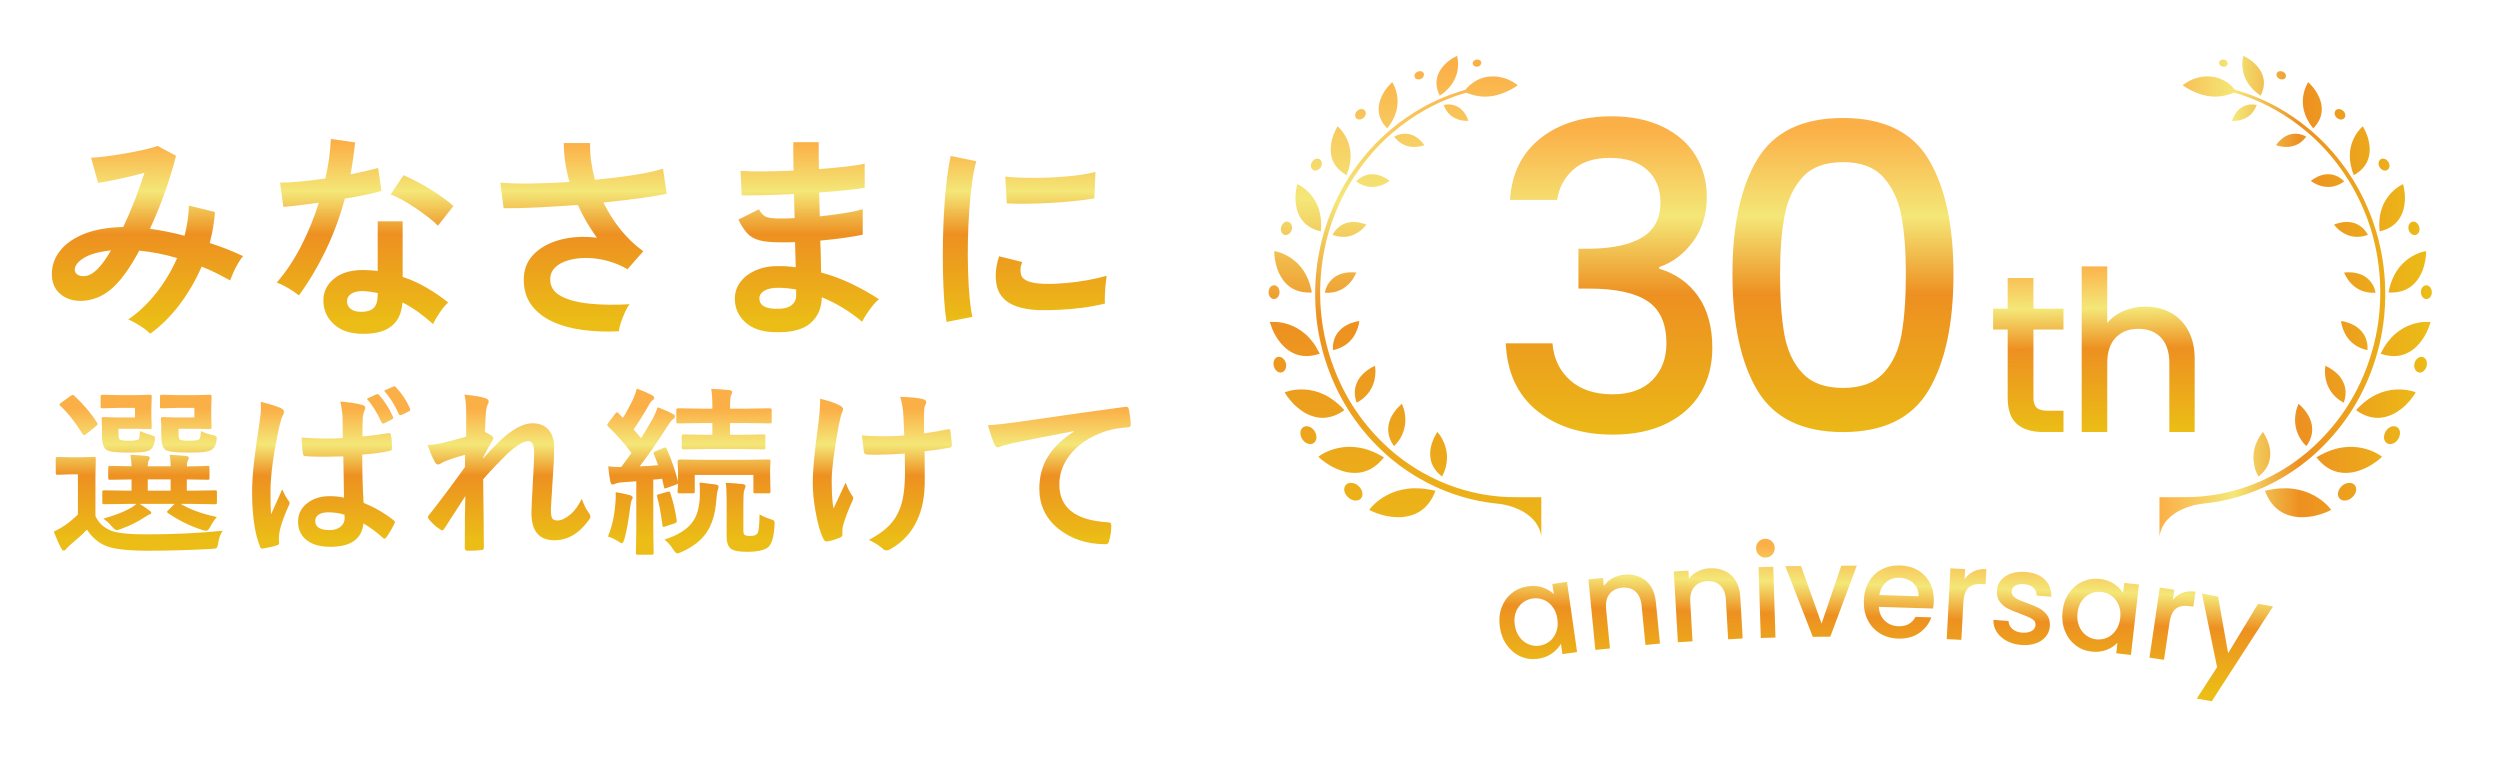 <?xml version="1.0" encoding="utf-8"?>
<!-- Generator: Adobe Illustrator 26.2.1, SVG Export Plug-In . SVG Version: 6.00 Build 0)  -->
<svg version="1.1" id="レイヤー_1" xmlns="http://www.w3.org/2000/svg" xmlns:xlink="http://www.w3.org/1999/xlink" x="0px"
	 y="0px" width="350px" height="106px" viewBox="0 0 350 106" style="enable-background:new 0 0 350 106;" xml:space="preserve">
<style type="text/css">
	.st0{fill:url(#SVGID_1_);}
	.st1{fill:url(#SVGID_00000023262676988533944630000017472426955518703804_);}
	.st2{fill:url(#SVGID_00000068671799875806959390000006612528759977879977_);}
	.st3{fill:url(#SVGID_00000119828045070796316230000016312641291413675453_);}
	.st4{fill:url(#SVGID_00000029755046658121153210000004260989921259791263_);}
	.st5{fill:url(#SVGID_00000123413730541250686210000004962444450093424296_);}
	.st6{fill:url(#SVGID_00000031892523002384095860000000711202472369670286_);}
</style>
<g>
	
		<linearGradient id="SVGID_1_" gradientUnits="userSpaceOnUse" x1="197.806" y1="98.108" x2="196.214" y2="27.889" gradientTransform="matrix(1 0 0 -1 0 107)">
		<stop  offset="0" style="stop-color:#FBAF47"/>
		<stop  offset="0.274" style="stop-color:#F4E778"/>
		<stop  offset="0.514" style="stop-color:#ED9021"/>
		<stop  offset="1" style="stop-color:#EBBD16"/>
	</linearGradient>
	<path class="st0" d="M192.309,70.673c0.409-0.401,1.024-0.903,1.813-1.322c0.801-0.437,1.768-0.782,2.903-0.923
		c0.285-0.04,0.578-0.062,0.883-0.07c0.301-0.002,0.615,0.005,0.945,0.019c0.33,0.02,0.668,0.059,1.015,0.122
		c0.353,0.052,0.722,0.117,1.1,0.214c-0.526,1.406-1.309,2.353-2.271,2.939c-0.484,0.298-0.991,0.482-1.524,0.603
		c-0.526,0.121-1.078,0.177-1.597,0.153c-0.521-0.017-1.035-0.077-1.501-0.175c-0.461-0.102-0.881-0.231-1.237-0.353
		c-0.36-0.121-0.64-0.254-0.837-0.346c-0.197-0.096-0.306-0.155-0.306-0.155S191.899,71.078,192.309,70.673z M187.337,62.728
		c-0.836,0.175-1.531,0.469-2.011,0.731c-0.482,0.26-0.751,0.484-0.751,0.484s0.082,0.082,0.235,0.22
		c0.152,0.136,0.374,0.328,0.666,0.531c0.288,0.204,0.637,0.43,1.025,0.645c0.393,0.216,0.847,0.405,1.313,0.56
		c0.468,0.16,0.975,0.263,1.49,0.295c0.516,0.033,1.032,0.002,1.549-0.13c1.043-0.27,2.026-0.91,2.904-2.042
		c-1.289-0.759-2.436-1.186-3.519-1.359C189.166,62.484,188.188,62.541,187.337,62.728z M181.243,56.698
		c0.306,0.292,0.663,0.585,1.05,0.846c0.38,0.268,0.811,0.495,1.276,0.658c0.458,0.167,0.943,0.275,1.444,0.295
		c1.021,0.033,2.097-0.284,3.206-1.078c-0.967-1.044-1.907-1.737-2.847-2.184c-0.937-0.444-1.839-0.651-2.668-0.699
		c-0.819-0.053-1.522,0.035-2.034,0.15c-0.509,0.113-0.813,0.247-0.813,0.247s0.201,0.391,0.626,0.91
		C180.69,56.103,180.947,56.4,181.243,56.698z M181.564,49.642c0.922,0.3,1.988,0.298,3.209-0.13
		c-0.312-0.604-0.614-1.133-0.959-1.584c-0.352-0.45-0.688-0.835-1.062-1.16c-0.751-0.647-1.518-1.067-2.255-1.323
		c-0.733-0.258-1.413-0.355-1.908-0.379c-0.498-0.025-0.808,0.021-0.808,0.021s0.104,0.402,0.344,0.981
		c0.225,0.58,0.644,1.325,1.205,2.002C179.902,48.748,180.663,49.342,181.564,49.642z M178.462,36.128
		c0.042,0.293,0.106,0.632,0.201,0.996c0.092,0.362,0.215,0.745,0.401,1.122c0.36,0.758,0.872,1.487,1.641,1.991
		c0.759,0.508,1.728,0.783,2.951,0.709c-0.445-2.514-1.645-3.946-2.872-4.79c-0.6-0.417-1.192-0.674-1.639-0.819
		c-0.444-0.147-0.742-0.183-0.742-0.183s-0.003,0.096,0.003,0.268C178.412,35.592,178.415,35.833,178.462,36.128z M181.768,29.912
		c0.165,0.38,0.379,0.743,0.656,1.07c0.553,0.655,1.357,1.154,2.491,1.408c0.247-2.404-0.466-4.011-1.366-5.092
		c-0.451-0.535-0.923-0.918-1.289-1.164c-0.366-0.247-0.628-0.355-0.628-0.355s-0.029,0.086-0.068,0.241
		c-0.038,0.157-0.081,0.384-0.121,0.66c-0.037,0.274-0.07,0.599-0.08,0.949c-0.009,0.351,0.024,0.737,0.084,1.124
		C181.515,29.142,181.606,29.532,181.768,29.912z M188.514,24.515c0.226-0.523,0.368-1.024,0.453-1.495
		c0.098-0.461,0.132-0.902,0.119-1.317c-0.024-0.833-0.204-1.541-0.474-2.144c-0.264-0.599-0.599-1.071-0.87-1.39
		c-0.268-0.318-0.473-0.484-0.473-0.484s-0.049,0.068-0.122,0.203c-0.072,0.133-0.171,0.325-0.278,0.563
		c-0.105,0.238-0.218,0.52-0.32,0.831c-0.092,0.32-0.165,0.672-0.211,1.038c-0.1,0.725-0.029,1.532,0.299,2.267
		C186.963,23.321,187.557,23.989,188.514,24.515z M194.209,17.98c1.34-1.665,1.569-3.202,1.413-4.43
		c-0.079-0.608-0.254-1.122-0.416-1.481c-0.155-0.358-0.297-0.563-0.297-0.563s-0.243,0.213-0.558,0.582
		c-0.159,0.186-0.336,0.409-0.511,0.662c-0.167,0.262-0.328,0.558-0.464,0.874c-0.135,0.319-0.252,0.654-0.312,1.01
		c-0.06,0.36-0.073,0.731-0.024,1.107C193.136,16.492,193.491,17.251,194.209,17.98z M204.058,9.835
		c0.097-0.564,0.082-1.071,0.04-1.433c-0.043-0.363-0.113-0.585-0.113-0.585s-0.275,0.124-0.658,0.366
		c-0.192,0.121-0.409,0.269-0.632,0.447c-0.222,0.184-0.447,0.408-0.657,0.65c-0.208,0.246-0.402,0.516-0.557,0.812
		c-0.153,0.299-0.268,0.631-0.329,0.978c-0.122,0.7-0.014,1.474,0.42,2.326C203.232,12.281,203.862,10.97,204.058,9.835z
		 M201.583,60.924c-0.101-0.136-0.185-0.255-0.247-0.333c-0.062-0.077-0.099-0.117-0.099-0.117s-0.153,0.22-0.346,0.589
		c-0.193,0.371-0.423,0.891-0.563,1.51c-0.135,0.606-0.168,1.303,0.037,2.038c0.214,0.714,0.671,1.473,1.523,2.099
		c0.517-0.965,0.685-1.849,0.693-2.605c0.002-0.748-0.147-1.414-0.35-1.942c-0.103-0.258-0.214-0.499-0.324-0.712
		C201.798,61.243,201.685,61.067,201.583,60.924z M196.527,60.275c0.207-0.685,0.258-1.347,0.206-1.886
		c-0.046-0.545-0.152-1.019-0.269-1.334c-0.059-0.159-0.103-0.295-0.142-0.384c-0.036-0.09-0.062-0.136-0.062-0.136
		s-0.2,0.157-0.477,0.445c-0.276,0.287-0.628,0.701-0.921,1.232c-0.569,1.029-0.904,2.587,0.303,4.247
		C195.913,61.723,196.314,60.967,196.527,60.275z M191.763,54.758c0.382-0.581,0.595-1.173,0.689-1.69
		c0.102-0.518,0.125-0.984,0.102-1.312c-0.012-0.165-0.027-0.3-0.034-0.393c-0.011-0.096-0.022-0.146-0.022-0.146
		s-0.225,0.092-0.555,0.282c-0.326,0.192-0.759,0.482-1.165,0.889c-0.79,0.798-1.504,2.137-0.847,3.991
		C190.815,55.913,191.384,55.332,191.763,54.758z M188.718,48.022c0.491-0.427,0.848-0.921,1.07-1.373
		c0.216-0.452,0.369-0.883,0.433-1.195c0.037-0.156,0.055-0.284,0.065-0.374c0.008-0.089,0.016-0.14,0.016-0.14
		s-0.231,0.026-0.58,0.116c-0.349,0.091-0.815,0.243-1.286,0.512c-0.467,0.27-0.943,0.658-1.308,1.222
		c-0.171,0.279-0.311,0.601-0.406,0.974c-0.048,0.184-0.086,0.383-0.109,0.594c-0.012,0.207-0.014,0.427,0,0.661
		C187.542,48.829,188.217,48.45,188.718,48.022z M185.879,39.85c-0.178,0.318-0.315,0.688-0.416,1.124
		c0.891,0.068,1.607-0.102,2.179-0.366c0.569-0.268,0.987-0.632,1.328-0.994c0.336-0.361,0.536-0.727,0.696-0.999
		c0.153-0.269,0.214-0.455,0.214-0.455s-0.218-0.035-0.558-0.04c-0.343-0.006-0.808,0.018-1.309,0.148
		c-0.506,0.128-1.045,0.365-1.5,0.793C186.283,39.273,186.067,39.535,185.879,39.85z M190.089,32.55
		c0.399-0.243,0.697-0.519,0.895-0.734c0.2-0.214,0.312-0.363,0.312-0.363s-0.187-0.088-0.498-0.179
		c-0.308-0.093-0.742-0.19-1.233-0.201c-0.96-0.02-2.202,0.325-3.02,1.81C188.138,33.461,189.319,33.038,190.089,32.55z
		 M194.16,25.581c0.117-0.074,0.21-0.135,0.279-0.179c0.062-0.045,0.1-0.073,0.1-0.073s-0.585-0.517-1.467-0.793
		c-0.866-0.263-2.078-0.274-3.215,0.856c1.283,0.941,2.467,0.87,3.294,0.625C193.58,25.9,193.922,25.728,194.16,25.581z
		 M198.998,20.446c0.127-0.038,0.231-0.068,0.301-0.088c0.071-0.025,0.111-0.04,0.111-0.04s-0.387-0.618-1.11-1.103
		c-0.704-0.463-1.801-0.804-3.123-0.084c0.902,1.196,1.979,1.439,2.795,1.439C198.391,20.58,198.746,20.514,198.998,20.446z
		 M204.209,16.75c0.372,0.119,0.71,0.158,0.956,0.165c0.122,0.003,0.222,0.006,0.295,0.006c0.068-0.003,0.111-0.005,0.111-0.005
		s-0.176-0.66-0.687-1.292c-0.255-0.309-0.596-0.604-1.054-0.798c-0.228-0.094-0.486-0.171-0.772-0.196
		c-0.284-0.024-0.598-0.006-0.941,0.06C202.587,16.011,203.475,16.512,204.209,16.75z M184.644,35.494
		c-0.054,0.322-0.11,0.643-0.161,0.966c-0.06,0.322-0.094,0.648-0.132,0.974c-0.036,0.327-0.081,0.652-0.109,0.98
		c-0.038,0.66-0.11,1.317-0.106,1.978l-0.016,0.994l0.028,0.994l0.016,0.498l0.04,0.496l0.077,0.994
		c0.545,5.285,2.522,10.387,5.428,14.41c1.439,2.022,3.098,3.773,4.815,5.255c1.734,1.465,3.541,2.644,5.295,3.554
		c1.756,0.91,3.459,1.552,4.999,1.994c1.539,0.443,2.917,0.706,4.062,0.839c0.283,0.035,0.553,0.076,0.808,0.099
		c0.063,0.006,0.127,0.011,0.19,0.014c0,0,5.257,0.524,5.905,4.546v-5.467l-3.3-0.006c0,0-0.315-0.003-0.91-0.012
		c-0.149,0-0.315-0.003-0.498-0.005c-0.181-0.013-0.38-0.026-0.594-0.04c-0.216-0.014-0.447-0.031-0.694-0.046
		c-0.244-0.02-0.505-0.057-0.78-0.088c-1.103-0.121-2.435-0.363-3.926-0.78c-1.489-0.417-3.141-1.022-4.844-1.892
		c-1.705-0.869-3.465-1.996-5.156-3.41c-1.677-1.427-3.305-3.119-4.716-5.079c-2.855-3.898-4.811-8.865-5.37-14.034
		c-0.555-5.173,0.244-10.49,2.197-14.987c1.914-4.521,4.858-8.202,7.86-10.737c3.007-2.555,6.007-4.039,8.16-4.838
		c0.54-0.2,1.022-0.379,1.453-0.502c0.217-0.065,0.416-0.128,0.599-0.185c0.438,0.173,0.854,0.314,1.249,0.397
		c0.48,0.094,0.938,0.164,1.37,0.162c0.43-0.009,0.837-0.038,1.222-0.11c0.191-0.036,0.376-0.082,0.555-0.136
		c0.179-0.051,0.354-0.096,0.524-0.156c0.334-0.112,0.643-0.254,0.921-0.388c0.279-0.125,0.523-0.257,0.729-0.377
		c0.409-0.239,0.652-0.43,0.652-0.43s-0.229-0.2-0.648-0.447c-0.213-0.122-0.473-0.258-0.774-0.387
		c-0.3-0.121-0.643-0.222-1.019-0.3c-0.19-0.04-0.387-0.07-0.592-0.094c-0.203-0.011-0.412-0.014-0.628-0.005
		c-0.431,0.018-0.883,0.071-1.331,0.232c-0.822,0.263-1.649,0.783-2.334,1.641c-0.577,0.166-1.338,0.394-2.245,0.735
		c-1.085,0.423-2.402,0.967-3.815,1.776c-1.416,0.799-2.948,1.823-4.475,3.116c-0.391,0.311-0.753,0.674-1.141,1.018
		c-0.379,0.351-0.745,0.739-1.129,1.119c-0.358,0.402-0.737,0.796-1.096,1.223c-0.349,0.433-0.723,0.856-1.056,1.323
		c-1.379,1.828-2.632,3.909-3.608,6.208c-0.507,1.141-0.913,2.346-1.283,3.573c-0.16,0.621-0.347,1.24-0.469,1.878
		C184.777,34.857,184.699,35.174,184.644,35.494z M189.256,67.608c-0.314-0.034-0.612,0.047-0.822,0.263
		c-0.206,0.212-0.28,0.518-0.228,0.847c0.059,0.318,0.247,0.651,0.548,0.922c0.595,0.55,1.42,0.579,1.794,0.121
		c0.38-0.464,0.199-1.214-0.354-1.727C189.91,67.777,189.574,67.636,189.256,67.608z M183.91,62.036
		c0.473-0.325,0.508-1.05,0.143-1.66c-0.374-0.606-1.075-0.873-1.56-0.596c-0.502,0.283-0.582,1.04-0.181,1.684
		C182.702,62.116,183.449,62.353,183.91,62.036z M180.017,50.825c-0.162-0.578-0.657-0.962-1.119-0.853
		c-0.474,0.111-0.729,0.698-0.558,1.31c0.163,0.613,0.68,0.988,1.144,0.844C179.935,51.985,180.172,51.401,180.017,50.825z
		 M179.864,32.891c0.406,0.097,0.841-0.232,0.98-0.725c0.136-0.498-0.082-0.999-0.487-1.121c-0.404-0.124-0.848,0.199-0.991,0.723
		C179.221,32.288,179.449,32.792,179.864,32.891z M178.368,41.867c0.428-0.009,0.744-0.438,0.764-0.958
		c0.013-0.518-0.32-0.954-0.742-0.971c-0.421-0.02-0.776,0.409-0.787,0.954C177.581,41.439,177.951,41.873,178.368,41.867z
		 M183.844,23.806c0.341,0.193,0.805,0.013,1.06-0.391c0.251-0.404,0.184-0.908-0.146-1.121c-0.329-0.215-0.812-0.042-1.075,0.384
		C183.418,23.1,183.501,23.611,183.844,23.806z M190.912,16.483c0.325-0.294,0.395-0.754,0.154-1.028
		c-0.243-0.272-0.715-0.246-1.056,0.063c-0.34,0.308-0.387,0.791-0.133,1.046C190.135,16.828,190.585,16.778,190.912,16.483z
		 M198.933,11.046c0.334-0.159,0.504-0.512,0.379-0.793c-0.127-0.279-0.514-0.374-0.862-0.209c-0.349,0.161-0.517,0.524-0.374,0.801
		C198.213,11.114,198.598,11.201,198.933,11.046z M206.877,9.334c0.32-0.06,0.543-0.331,0.499-0.605
		c-0.045-0.275-0.352-0.448-0.686-0.387c-0.335,0.063-0.558,0.336-0.501,0.607C206.245,9.222,206.555,9.393,206.877,9.334z"/>
	
		<linearGradient id="SVGID_00000075849763417905165040000014759882486647959219_" gradientUnits="userSpaceOnUse" x1="302.323" y1="65.553" x2="340.456" y2="65.553" gradientTransform="matrix(1 0 0 -1 0 107)">
		<stop  offset="0" style="stop-color:#FBAF47"/>
		<stop  offset="0.274" style="stop-color:#F4E778"/>
		<stop  offset="0.514" style="stop-color:#ED9021"/>
		<stop  offset="1" style="stop-color:#EBBD16"/>
	</linearGradient>
	<path style="fill:url(#SVGID_00000075849763417905165040000014759882486647959219_);" d="M323.937,69.352
		c0.79,0.419,1.403,0.921,1.812,1.322c0.407,0.405,0.613,0.707,0.613,0.707s-0.109,0.059-0.304,0.155
		c-0.199,0.092-0.479,0.225-0.837,0.346c-0.357,0.122-0.776,0.251-1.238,0.353c-0.466,0.097-0.981,0.157-1.501,0.175
		c-0.52,0.024-1.068-0.033-1.597-0.153c-0.531-0.121-1.042-0.304-1.523-0.603c-0.964-0.585-1.748-1.533-2.272-2.939
		c0.379-0.097,0.747-0.162,1.1-0.214c0.348-0.063,0.686-0.102,1.013-0.122c0.333-0.014,0.646-0.02,0.948-0.019
		c0.301,0.008,0.598,0.03,0.881,0.07C322.168,68.57,323.134,68.914,323.937,69.352z M331.555,65.339
		c0.39-0.215,0.736-0.441,1.025-0.645c0.294-0.203,0.513-0.395,0.667-0.531c0.153-0.138,0.235-0.22,0.235-0.22
		s-0.268-0.224-0.75-0.484c-0.482-0.261-1.176-0.556-2.011-0.731c-0.851-0.187-1.83-0.244-2.901-0.065
		c-1.083,0.173-2.23,0.599-3.518,1.359c0.875,1.132,1.861,1.772,2.904,2.042c0.514,0.132,1.032,0.163,1.547,0.13
		c0.515-0.032,1.024-0.135,1.489-0.295C330.71,65.744,331.164,65.555,331.555,65.339z M337.574,55.844
		c0.425-0.52,0.626-0.91,0.626-0.91s-0.304-0.135-0.813-0.247c-0.51-0.115-1.212-0.203-2.034-0.15
		c-0.827,0.048-1.73,0.255-2.666,0.699c-0.94,0.447-1.88,1.14-2.849,2.184c1.108,0.794,2.187,1.111,3.207,1.078
		c0.499-0.02,0.983-0.128,1.442-0.295c0.465-0.163,0.896-0.39,1.276-0.658c0.387-0.261,0.744-0.554,1.05-0.846
		C337.112,56.4,337.365,56.103,337.574,55.844z M340.276,45.088c0,0-0.312-0.046-0.807-0.021c-0.496,0.024-1.176,0.121-1.909,0.379
		c-0.739,0.256-1.504,0.675-2.255,1.323c-0.373,0.325-0.709,0.71-1.064,1.16c-0.342,0.451-0.645,0.98-0.957,1.584
		c1.224,0.428,2.286,0.43,3.21,0.13c0.902-0.3,1.661-0.894,2.234-1.571c0.561-0.677,0.98-1.422,1.204-2.002
		C340.173,45.49,340.276,45.088,340.276,45.088z M334.399,40.945c1.227,0.074,2.195-0.201,2.952-0.709
		c0.77-0.504,1.282-1.233,1.64-1.991c0.188-0.377,0.311-0.761,0.404-1.122c0.094-0.363,0.159-0.702,0.202-0.996
		c0.045-0.295,0.045-0.535,0.056-0.707c0.005-0.171,0.003-0.268,0.003-0.268s-0.298,0.036-0.745,0.183
		c-0.445,0.145-1.039,0.402-1.638,0.819C336.047,37,334.848,38.431,334.399,40.945z M333.144,32.39
		c1.133-0.254,1.937-0.753,2.489-1.408c0.277-0.326,0.491-0.689,0.654-1.07c0.167-0.38,0.256-0.77,0.322-1.159
		c0.06-0.387,0.093-0.773,0.084-1.124c-0.011-0.35-0.043-0.675-0.081-0.949c-0.038-0.276-0.081-0.502-0.117-0.66
		c-0.041-0.155-0.068-0.241-0.068-0.241s-0.261,0.108-0.63,0.355c-0.365,0.246-0.838,0.629-1.287,1.164
		C333.61,28.379,332.895,29.986,333.144,32.39z M329.542,24.515c0.959-0.526,1.554-1.193,1.88-1.928
		c0.326-0.736,0.397-1.543,0.3-2.267c-0.046-0.365-0.121-0.718-0.213-1.038c-0.101-0.311-0.214-0.593-0.32-0.831
		c-0.106-0.238-0.206-0.43-0.277-0.563c-0.07-0.135-0.119-0.203-0.119-0.203s-0.21,0.165-0.477,0.484
		c-0.271,0.318-0.606,0.791-0.869,1.39c-0.269,0.603-0.452,1.311-0.476,2.144c-0.013,0.415,0.021,0.856,0.117,1.317
		C329.176,23.491,329.317,23.992,329.542,24.515z M325.018,15.742c0.049-0.376,0.034-0.747-0.023-1.107
		c-0.062-0.355-0.178-0.691-0.314-1.01c-0.136-0.316-0.297-0.612-0.466-0.874c-0.171-0.254-0.351-0.477-0.507-0.662
		c-0.317-0.369-0.558-0.582-0.558-0.582s-0.143,0.205-0.301,0.563c-0.159,0.359-0.333,0.873-0.413,1.481
		c-0.155,1.227,0.073,2.765,1.413,4.43C324.566,17.251,324.921,16.492,325.018,15.742z M316.484,13.396
		c0.434-0.852,0.541-1.626,0.42-2.326c-0.06-0.347-0.175-0.678-0.326-0.978c-0.157-0.297-0.351-0.567-0.558-0.812
		c-0.211-0.242-0.434-0.466-0.656-0.65c-0.225-0.178-0.442-0.326-0.634-0.447c-0.382-0.243-0.656-0.366-0.656-0.366
		s-0.071,0.222-0.113,0.585c-0.042,0.362-0.058,0.869,0.04,1.433C314.197,10.97,314.824,12.281,316.484,13.396z M316.167,66.71
		c0.855-0.626,1.311-1.385,1.525-2.099c0.204-0.735,0.169-1.431,0.038-2.038c-0.139-0.618-0.371-1.139-0.564-1.51
		c-0.192-0.369-0.347-0.589-0.347-0.589s-0.038,0.041-0.097,0.117c-0.062,0.077-0.147,0.196-0.249,0.333
		c-0.102,0.142-0.212,0.318-0.323,0.527c-0.11,0.213-0.219,0.454-0.323,0.712c-0.203,0.527-0.351,1.194-0.351,1.942
		C315.484,64.862,315.652,65.745,316.167,66.71z M322.273,56.98c-0.277-0.288-0.477-0.445-0.477-0.445s-0.026,0.046-0.062,0.136
		c-0.038,0.089-0.083,0.225-0.141,0.384c-0.117,0.315-0.222,0.789-0.27,1.334c-0.052,0.539-0.002,1.201,0.204,1.886
		c0.216,0.692,0.618,1.448,1.362,2.184c1.21-1.66,0.874-3.218,0.306-4.247C322.904,57.681,322.55,57.267,322.273,56.98z
		 M326.111,51.498c-0.328-0.19-0.553-0.282-0.553-0.282s-0.011,0.051-0.02,0.146c-0.009,0.093-0.022,0.228-0.034,0.393
		c-0.026,0.328,0,0.794,0.101,1.312c0.096,0.517,0.308,1.11,0.688,1.69c0.38,0.574,0.953,1.155,1.833,1.62
		c0.657-1.853-0.059-3.193-0.847-3.991C326.873,51.98,326.442,51.69,326.111,51.498z M329.342,48.022
		c0.498,0.428,1.173,0.807,2.102,0.997c0.015-0.235,0.013-0.455,0-0.661c-0.022-0.211-0.062-0.41-0.109-0.594
		c-0.096-0.373-0.233-0.694-0.406-0.974c-0.365-0.564-0.838-0.952-1.308-1.222c-0.47-0.269-0.935-0.421-1.284-0.512
		c-0.35-0.09-0.58-0.116-0.58-0.116s0.005,0.051,0.016,0.14c0.009,0.09,0.029,0.218,0.063,0.374
		c0.063,0.312,0.217,0.744,0.433,1.195C328.49,47.101,328.849,47.596,329.342,48.022z M332.595,40.974
		c-0.1-0.436-0.239-0.805-0.415-1.124c-0.19-0.315-0.406-0.577-0.636-0.789c-0.455-0.428-0.995-0.665-1.498-0.793
		c-0.504-0.13-0.971-0.154-1.309-0.148c-0.341,0.005-0.558,0.04-0.558,0.04s0.063,0.185,0.212,0.455
		c0.16,0.272,0.358,0.638,0.696,0.999c0.341,0.362,0.76,0.726,1.33,0.994C330.985,40.871,331.701,41.042,332.595,40.974z
		 M328.49,31.073c-0.491,0.011-0.923,0.108-1.232,0.201c-0.311,0.092-0.496,0.179-0.496,0.179s0.111,0.149,0.312,0.363
		c0.198,0.215,0.493,0.492,0.894,0.734c0.771,0.488,1.952,0.911,3.543,0.333C330.693,31.398,329.45,31.053,328.49,31.073z
		 M324.986,24.536c-0.883,0.276-1.466,0.793-1.466,0.793s0.036,0.027,0.101,0.073c0.065,0.045,0.16,0.105,0.278,0.179
		c0.238,0.146,0.58,0.318,1.008,0.436c0.826,0.246,2.008,0.317,3.292-0.625C327.065,24.263,325.85,24.273,324.986,24.536z
		 M319.755,19.215c-0.722,0.485-1.108,1.103-1.108,1.103s0.04,0.015,0.111,0.04c0.071,0.02,0.176,0.051,0.301,0.088
		c0.252,0.067,0.608,0.134,1.025,0.124c0.818,0,1.895-0.243,2.795-1.439C321.556,18.412,320.46,18.752,319.755,19.215z
		 M314.999,14.631c-0.285,0.025-0.544,0.102-0.772,0.196c-0.457,0.193-0.799,0.488-1.053,0.798
		c-0.512,0.632-0.686,1.292-0.686,1.292s0.039,0.002,0.11,0.005c0.071,0,0.172-0.003,0.294-0.006
		c0.246-0.007,0.585-0.046,0.958-0.165c0.734-0.238,1.622-0.739,2.09-2.059C315.595,14.625,315.283,14.606,314.999,14.631z
		 M328.804,67.608c-0.32,0.028-0.657,0.169-0.938,0.425c-0.553,0.513-0.736,1.263-0.357,1.727c0.374,0.459,1.2,0.43,1.794-0.121
		c0.3-0.271,0.49-0.603,0.549-0.922c0.052-0.329-0.023-0.635-0.229-0.847C329.417,67.655,329.116,67.574,328.804,67.608z
		 M335.565,59.779c-0.487-0.277-1.184-0.009-1.56,0.596c-0.363,0.611-0.33,1.335,0.142,1.66c0.463,0.317,1.209,0.08,1.6-0.572
		C336.146,60.819,336.066,60.062,335.565,59.779z M338.575,52.126c0.463,0.144,0.98-0.232,1.143-0.844
		c0.172-0.612-0.085-1.199-0.556-1.31c-0.465-0.109-0.959,0.275-1.121,0.853C337.885,51.401,338.122,51.985,338.575,52.126z
		 M338.194,32.891c0.416-0.099,0.643-0.603,0.496-1.122c-0.141-0.524-0.588-0.847-0.991-0.723c-0.404,0.122-0.621,0.623-0.487,1.121
		C337.353,32.659,337.787,32.988,338.194,32.891z M338.925,40.909c0.022,0.52,0.336,0.949,0.764,0.958
		c0.419,0.006,0.786-0.428,0.766-0.975c-0.012-0.546-0.366-0.974-0.788-0.954C339.245,39.955,338.914,40.391,338.925,40.909z
		 M334.212,23.806c0.342-0.196,0.428-0.706,0.16-1.128c-0.262-0.426-0.743-0.599-1.075-0.384c-0.328,0.213-0.394,0.717-0.146,1.121
		C333.407,23.819,333.871,24,334.212,23.806z M328.182,16.565c0.254-0.255,0.206-0.739-0.133-1.046
		c-0.343-0.309-0.816-0.336-1.056-0.063c-0.241,0.274-0.171,0.734,0.153,1.028C327.472,16.778,327.922,16.828,328.182,16.565z
		 M319.126,11.046c0.336,0.155,0.718,0.068,0.858-0.201c0.139-0.276-0.026-0.64-0.376-0.801c-0.351-0.165-0.736-0.07-0.861,0.209
		C318.62,10.535,318.789,10.887,319.126,11.046z M311.184,9.334c0.32,0.059,0.628-0.112,0.686-0.385
		c0.057-0.271-0.168-0.544-0.501-0.607c-0.337-0.06-0.643,0.113-0.688,0.387C310.637,9.003,310.861,9.274,311.184,9.334z
		 M308.229,70.532l-0.009-0.002c0.053-0.005,0.1-0.009,0.15-0.012c0.254-0.023,0.523-0.063,0.808-0.099
		c1.142-0.133,2.521-0.396,4.062-0.839c1.541-0.442,3.242-1.084,4.998-1.994c1.754-0.909,3.561-2.089,5.297-3.554
		c1.719-1.482,3.375-3.234,4.815-5.255c2.904-4.023,4.883-9.124,5.428-14.41l0.076-0.994l0.04-0.496l0.016-0.498l0.029-0.994
		l-0.016-0.994c0.001-0.661-0.068-1.319-0.106-1.978c-0.027-0.328-0.074-0.653-0.108-0.98c-0.038-0.326-0.073-0.653-0.133-0.974
		c-0.053-0.322-0.108-0.644-0.159-0.966c-0.06-0.32-0.134-0.637-0.201-0.954c-0.124-0.638-0.309-1.256-0.471-1.878
		c-0.371-1.226-0.775-2.432-1.282-3.573c-0.975-2.299-2.229-4.38-3.607-6.208c-0.333-0.466-0.707-0.89-1.057-1.323
		c-0.356-0.427-0.735-0.821-1.095-1.223c-0.383-0.38-0.748-0.768-1.129-1.119c-0.389-0.344-0.75-0.707-1.142-1.018
		c-1.528-1.294-3.059-2.317-4.473-3.116c-1.414-0.808-2.728-1.352-3.817-1.776c-0.906-0.34-1.665-0.569-2.242-0.735
		c-0.686-0.858-1.514-1.378-2.335-1.641c-0.448-0.16-0.901-0.214-1.334-0.232c-0.212-0.009-0.423-0.006-0.626,0.005
		c-0.204,0.024-0.401,0.054-0.589,0.094c-0.377,0.077-0.722,0.179-1.021,0.3c-0.303,0.128-0.56,0.264-0.77,0.387
		c-0.423,0.247-0.652,0.447-0.652,0.447s0.244,0.19,0.653,0.43c0.206,0.121,0.45,0.252,0.728,0.377
		c0.277,0.135,0.588,0.276,0.923,0.388c0.165,0.06,0.34,0.105,0.521,0.156c0.179,0.054,0.365,0.1,0.556,0.136
		c0.384,0.071,0.793,0.1,1.221,0.11c0.429,0.002,0.889-0.068,1.373-0.162c0.391-0.084,0.81-0.225,1.247-0.397
		c0.181,0.057,0.38,0.121,0.599,0.185c0.431,0.124,0.913,0.303,1.454,0.502c2.153,0.799,5.15,2.283,8.156,4.838
		c3.006,2.535,5.948,6.216,7.86,10.737c1.957,4.498,2.753,9.814,2.2,14.987c-0.561,5.169-2.517,10.136-5.37,14.034
		c-1.414,1.961-3.04,3.652-4.718,5.079c-1.69,1.414-3.451,2.541-5.154,3.41c-1.706,0.87-3.356,1.475-4.846,1.892
		c-1.492,0.417-2.822,0.66-3.926,0.78c-0.276,0.031-0.535,0.068-0.783,0.088c-0.246,0.016-0.477,0.032-0.691,0.046
		c-0.216,0.014-0.414,0.027-0.598,0.04c-0.181,0.001-0.348,0.005-0.496,0.005c-0.593,0.009-0.91,0.012-0.91,0.012l0,0l-3.25,0.006
		v5.467C302.97,71.057,308.229,70.532,308.229,70.532z"/>
	
		<linearGradient id="SVGID_00000080916026895462223040000000715666667148863926_" gradientUnits="userSpaceOnUse" x1="242.144" y1="89.147" x2="242.144" y2="43.669" gradientTransform="matrix(1 0 0 -1 0 107)">
		<stop  offset="0" style="stop-color:#FBAF47"/>
		<stop  offset="0.274" style="stop-color:#F4E778"/>
		<stop  offset="0.514" style="stop-color:#ED9021"/>
		<stop  offset="1" style="stop-color:#EBBD16"/>
	</linearGradient>
	<path style="fill:url(#SVGID_00000080916026895462223040000000715666667148863926_);" d="M215.653,19.371
		c2.598-2.059,5.921-3.09,9.968-3.09c2.777,0,5.178,0.496,7.201,1.486c2.023,0.99,3.55,2.337,4.582,4.041
		c1.03,1.704,1.547,3.624,1.547,5.764c0,2.456-0.655,4.556-1.964,6.299s-2.877,2.91-4.701,3.505v0.237
		c2.34,0.714,4.166,2.012,5.475,3.893c1.308,1.882,1.964,4.289,1.964,7.22c0,2.337-0.536,4.417-1.607,6.239
		c-1.072,1.822-2.659,3.258-4.761,4.308c-2.103,1.05-4.622,1.574-7.558,1.574c-4.284,0-7.806-1.099-10.563-3.297
		c-2.757-2.2-4.235-5.358-4.433-9.478h6.546c0.158,2.1,0.972,3.812,2.44,5.14c1.467,1.328,3.452,1.991,5.951,1.991
		c2.419,0,4.284-0.663,5.594-1.991c1.309-1.328,1.963-3.04,1.963-5.14c0-2.773-0.883-4.744-2.648-5.912
		c-1.765-1.169-4.473-1.753-8.122-1.753h-1.547V34.82h1.606c3.214-0.039,5.663-0.573,7.349-1.604
		c1.686-1.03,2.529-2.653,2.529-4.873c0-1.901-0.615-3.417-1.845-4.545c-1.231-1.129-2.976-1.693-5.237-1.693
		c-2.222,0-3.948,0.564-5.177,1.693c-1.23,1.129-1.964,2.525-2.202,4.189h-6.605C211.636,24.303,213.054,21.432,215.653,19.371z
		 M246.023,22.313c2.321-3.861,6.318-5.794,11.991-5.794c5.674,0,9.671,1.932,11.992,5.794c2.319,3.863,3.48,9.221,3.48,16.074
		c0,6.932-1.161,12.349-3.48,16.251c-2.321,3.902-6.318,5.852-11.992,5.852c-5.673,0-9.669-1.95-11.991-5.852
		s-3.48-9.32-3.48-16.251C242.543,31.534,243.702,26.176,246.023,22.313z M266.197,30.245c-0.417-2.217-1.261-4.03-2.53-5.437
		c-1.27-1.405-3.153-2.108-5.653-2.108c-2.499,0-4.384,0.703-5.653,2.108c-1.27,1.407-2.112,3.22-2.529,5.437
		c-0.417,2.219-0.624,4.932-0.624,8.141c0,3.327,0.197,6.119,0.594,8.377c0.397,2.26,1.24,4.081,2.53,5.467
		c1.287,1.387,3.183,2.08,5.681,2.08c2.5,0,4.394-0.693,5.683-2.08c1.289-1.386,2.133-3.207,2.53-5.467
		c0.396-2.258,0.594-5.05,0.594-8.377C266.822,35.177,266.614,32.464,266.197,30.245z"/>
	
		<linearGradient id="SVGID_00000005238472337781313700000007351880682025621911_" gradientUnits="userSpaceOnUse" x1="293.014" y1="70.267" x2="293.282" y2="46.724" gradientTransform="matrix(1 0 0 -1 0 107)">
		<stop  offset="0" style="stop-color:#FBAF47"/>
		<stop  offset="0.274" style="stop-color:#F4E778"/>
		<stop  offset="0.514" style="stop-color:#ED9021"/>
		<stop  offset="1" style="stop-color:#EBBD16"/>
	</linearGradient>
	<path style="fill:url(#SVGID_00000005238472337781313700000007351880682025621911_);" d="M284.684,46.13v9.557
		c0,0.649,0.153,1.113,0.455,1.394c0.304,0.283,0.821,0.424,1.554,0.424h2.196v2.977h-2.824c-1.612,0-2.847-0.376-3.703-1.129
		c-0.858-0.751-1.287-1.973-1.287-3.666V46.13h-2.04v-2.915h2.04v-4.294h3.608v4.294h4.206v2.915H284.684z M303.912,43.779
		c1.036,0.564,1.852,1.4,2.449,2.507c0.596,1.108,0.893,2.444,0.893,4.011v10.185h-3.547V50.83c0-1.546-0.387-2.731-1.161-3.557
		c-0.774-0.825-1.831-1.238-3.17-1.238c-1.338,0-2.4,0.413-3.184,1.238c-0.786,0.826-1.178,2.012-1.178,3.557v9.652h-3.577v-23.19
		h3.577v7.929c0.607-0.731,1.377-1.296,2.307-1.693c0.932-0.396,1.952-0.594,3.06-0.594
		C301.699,42.934,302.876,43.215,303.912,43.779z"/>
	
		<linearGradient id="SVGID_00000170991010843691958810000013994914111343375031_" gradientUnits="userSpaceOnUse" x1="264.365" y1="30.207" x2="263.752" y2="11.453" gradientTransform="matrix(1 0 0 -1 0 107)">
		<stop  offset="0" style="stop-color:#FBAF47"/>
		<stop  offset="0.274" style="stop-color:#F4E778"/>
		<stop  offset="0.514" style="stop-color:#ED9021"/>
		<stop  offset="1" style="stop-color:#EBBD16"/>
	</linearGradient>
	<path style="fill:url(#SVGID_00000170991010843691958810000013994914111343375031_);" d="M210.218,85.066
		c0.301-0.819,0.775-1.491,1.424-2.013c0.648-0.526,1.4-0.848,2.256-0.971c0.774-0.107,1.471-0.056,2.092,0.164
		c0.62,0.222,1.135,0.533,1.546,0.935l-0.205-1.424l2.052-0.295l1.408,9.821l-2.052,0.295l-0.209-1.463
		c-0.28,0.513-0.695,0.967-1.245,1.361c-0.551,0.394-1.206,0.647-1.969,0.754c-0.845,0.121-1.649,0.016-2.413-0.318
		c-0.765-0.332-1.408-0.86-1.93-1.577c-0.522-0.721-0.853-1.574-0.994-2.56C209.836,86.789,209.916,85.886,210.218,85.066z
		 M217.361,84.952c-0.351-0.459-0.771-0.786-1.261-0.983s-0.996-0.258-1.52-0.183c-0.523,0.076-0.994,0.273-1.408,0.593
		c-0.416,0.322-0.728,0.747-0.937,1.282c-0.209,0.533-0.265,1.138-0.168,1.815s0.322,1.252,0.674,1.721
		c0.353,0.471,0.777,0.807,1.274,1.009s1.001,0.266,1.513,0.192c0.523-0.074,0.992-0.274,1.407-0.6
		c0.415-0.327,0.726-0.763,0.934-1.308c0.207-0.545,0.262-1.155,0.165-1.832S217.712,85.411,217.361,84.952z M229.493,80.742
		c0.647,0.262,1.175,0.693,1.583,1.292c0.41,0.598,0.658,1.345,0.746,2.24l0.571,5.824l-2.027,0.2l-0.541-5.52
		c-0.087-0.884-0.375-1.54-0.864-1.969s-1.116-0.605-1.881-0.529c-0.767,0.074-1.35,0.369-1.753,0.884
		c-0.402,0.517-0.56,1.217-0.473,2.1l0.54,5.521l-2.046,0.199l-0.967-9.873l2.046-0.199l0.112,1.129
		c0.295-0.44,0.691-0.798,1.19-1.076c0.499-0.278,1.04-0.447,1.627-0.503C228.132,80.385,228.844,80.479,229.493,80.742z
		 M241.452,79.919c0.637,0.288,1.146,0.74,1.532,1.356c0.384,0.614,0.603,1.372,0.655,2.27l0.337,5.84l-2.034,0.12l-0.319-5.539
		c-0.052-0.886-0.313-1.551-0.785-1.999c-0.471-0.448-1.091-0.651-1.859-0.605c-0.768,0.044-1.364,0.317-1.787,0.816
		c-0.424,0.498-0.608,1.19-0.558,2.078l0.319,5.535l-2.051,0.118l-0.571-9.903l2.053-0.118l0.066,1.132
		c0.311-0.427,0.723-0.77,1.231-1.027c0.51-0.258,1.058-0.404,1.647-0.438C240.106,79.51,240.813,79.631,241.452,79.919z
		 M246.257,77.709c-0.259-0.244-0.396-0.55-0.407-0.921c-0.012-0.373,0.105-0.689,0.349-0.948c0.245-0.26,0.553-0.397,0.926-0.408
		c0.36-0.011,0.671,0.105,0.931,0.35c0.261,0.243,0.396,0.552,0.407,0.925c0.011,0.369-0.106,0.686-0.348,0.944
		c-0.245,0.262-0.548,0.397-0.908,0.408C246.834,78.07,246.518,77.953,246.257,77.709z M248.258,79.343l0.307,9.914l-2.054,0.065
		l-0.309-9.916L248.258,79.343z M255.02,87.308l2.755-8.106l2.18-0.016l-3.712,9.949l-2.451,0.019l-3.846-9.895l2.202-0.016
		L255.02,87.308z M270.629,85.193l-7.588-0.232c0.037,0.793,0.311,1.44,0.826,1.936c0.512,0.496,1.154,0.754,1.924,0.779
		c1.106,0.033,1.901-0.404,2.386-1.315l2.216,0.067c-0.329,0.904-0.893,1.635-1.699,2.193c-0.804,0.557-1.79,0.818-2.956,0.782
		c-0.95-0.028-1.792-0.267-2.53-0.716s-1.31-1.066-1.713-1.853s-0.587-1.692-0.557-2.711c0.03-1.018,0.266-1.91,0.705-2.671
		c0.436-0.761,1.039-1.34,1.802-1.739c0.763-0.396,1.63-0.58,2.604-0.55c0.937,0.028,1.767,0.258,2.486,0.689
		c0.723,0.429,1.277,1.02,1.66,1.771c0.387,0.751,0.564,1.605,0.536,2.564C270.72,84.558,270.687,84.894,270.629,85.193z
		 M268.609,83.473c0.011-0.754-0.241-1.37-0.756-1.841c-0.515-0.473-1.164-0.721-1.945-0.746c-0.709-0.021-1.322,0.186-1.839,0.621
		c-0.521,0.434-0.839,1.034-0.958,1.797L268.609,83.473z M276.295,79.999c0.513-0.253,1.113-0.364,1.795-0.329l-0.109,2.124
		l-0.522-0.03c-0.805-0.04-1.426,0.13-1.86,0.515c-0.436,0.389-0.68,1.083-0.733,2.089l-0.274,5.215l-2.052-0.109l0.521-9.907
		l2.052,0.109l-0.074,1.438C275.363,80.628,275.783,80.255,276.295,79.999z M280.902,89.707c-0.596-0.327-1.053-0.749-1.375-1.261
		c-0.322-0.513-0.471-1.071-0.45-1.67l2.124,0.164c0.002,0.424,0.176,0.79,0.517,1.099c0.343,0.309,0.791,0.485,1.342,0.529
		c0.577,0.046,1.032-0.03,1.366-0.227c0.336-0.195,0.517-0.468,0.545-0.816c0.028-0.369-0.127-0.659-0.466-0.867
		c-0.341-0.207-0.884-0.448-1.637-0.724c-0.726-0.262-1.315-0.506-1.767-0.733c-0.452-0.23-0.835-0.554-1.145-0.976
		c-0.311-0.422-0.441-0.955-0.39-1.602c0.042-0.526,0.234-0.995,0.58-1.408c0.346-0.413,0.821-0.721,1.421-0.928
		c0.6-0.204,1.278-0.278,2.034-0.218c1.125,0.088,2.012,0.443,2.657,1.066c0.644,0.622,0.953,1.426,0.923,2.413l-2.049-0.162
		c-0.002-0.445-0.155-0.812-0.457-1.101c-0.304-0.29-0.732-0.455-1.282-0.499c-0.54-0.04-0.962,0.028-1.266,0.209
		c-0.302,0.181-0.468,0.438-0.494,0.774c-0.021,0.264,0.058,0.492,0.236,0.688c0.178,0.192,0.401,0.352,0.668,0.475
		c0.269,0.123,0.665,0.285,1.194,0.482c0.703,0.248,1.278,0.489,1.723,0.721c0.447,0.236,0.823,0.557,1.129,0.967
		c0.306,0.408,0.44,0.93,0.401,1.567c-0.042,0.561-0.237,1.053-0.584,1.472c-0.346,0.415-0.816,0.73-1.403,0.935
		c-0.589,0.207-1.268,0.28-2.036,0.22C282.182,90.231,281.494,90.037,280.902,89.707z M289.674,83.007
		c0.499-0.716,1.127-1.247,1.887-1.588c0.76-0.343,1.569-0.466,2.428-0.368c0.775,0.088,1.437,0.318,1.982,0.689
		c0.545,0.369,0.965,0.8,1.261,1.294l0.162-1.433l2.059,0.236l-1.122,9.858l-2.059-0.236l0.165-1.467
		c-0.399,0.424-0.916,0.758-1.547,1.002c-0.633,0.241-1.331,0.318-2.094,0.23c-0.848-0.097-1.6-0.401-2.256-0.918
		c-0.654-0.515-1.145-1.185-1.468-2.015c-0.322-0.828-0.427-1.736-0.315-2.727C288.869,84.576,289.175,83.725,289.674,83.007z
		 M296.613,84.702c-0.222-0.533-0.547-0.953-0.971-1.27c-0.424-0.313-0.9-0.499-1.424-0.561c-0.526-0.06-1.03,0.014-1.512,0.218
		c-0.484,0.206-0.893,0.54-1.231,0.999c-0.338,0.464-0.545,1.036-0.621,1.716c-0.079,0.679-0.005,1.292,0.216,1.838
		c0.223,0.545,0.549,0.978,0.978,1.298c0.429,0.322,0.9,0.512,1.414,0.57c0.524,0.06,1.029-0.016,1.514-0.227
		c0.484-0.209,0.895-0.554,1.233-1.029c0.339-0.473,0.547-1.052,0.626-1.732C296.91,85.842,296.838,85.237,296.613,84.702z
		 M305.555,82.993c0.535-0.207,1.141-0.26,1.82-0.16l-0.309,2.101l-0.519-0.076c-0.797-0.12-1.43-0.004-1.899,0.338
		c-0.47,0.345-0.777,1.015-0.925,2.013l-0.761,5.164l-2.034-0.301l1.445-9.814l2.036,0.301l-0.211,1.424
		C304.568,83.529,305.02,83.201,305.555,82.993z M318.229,84.903l-8.585,13.274l-2.094-0.38l2.843-4.391l-2.119-10.297l2.254,0.406
		l1.409,7.937l4.199-6.928L318.229,84.903z"/>
	
		<linearGradient id="SVGID_00000063601576243500174500000010738189637038361234_" gradientUnits="userSpaceOnUse" x1="81.095" y1="87.101" x2="81.095" y2="61.932" gradientTransform="matrix(1 0 0 -1 0 107)">
		<stop  offset="0" style="stop-color:#FBAF47"/>
		<stop  offset="0.274" style="stop-color:#F4E778"/>
		<stop  offset="0.514" style="stop-color:#ED9021"/>
		<stop  offset="1" style="stop-color:#EBBD16"/>
	</linearGradient>
	<path style="fill:url(#SVGID_00000063601576243500174500000010738189637038361234_);" d="M21.026,46.72
		c-0.327-0.348-0.804-0.719-1.426-1.118c-0.624-0.397-1.169-0.688-1.641-0.872c1.452-0.999,2.764-2.249,3.941-3.749
		c1.175-1.5,2.14-3.118,2.896-4.851c-0.879-0.266-1.767-0.485-2.668-0.659c-0.899-0.172-1.778-0.301-2.636-0.382
		c-0.531,1.001-1.078,1.913-1.641,2.74c-0.561,0.826-1.129,1.526-1.7,2.096c-0.858,0.877-1.794,1.491-2.805,1.838
		c-1.013,0.346-1.983,0.443-2.914,0.29c-0.93-0.153-1.69-0.545-2.282-1.178c-0.594-0.633-0.89-1.479-0.89-2.541
		c0-1.183,0.389-2.265,1.164-3.244c0.777-0.979,1.906-1.765,3.388-2.358c1.481-0.591,3.295-0.907,5.441-0.948
		c0.552-1.164,1.083-2.398,1.595-3.705c0.51-1.305,0.971-2.601,1.379-3.886c-0.756,0.204-1.547,0.403-2.376,0.596
		c-0.826,0.193-1.604,0.362-2.33,0.505c-0.724,0.144-1.322,0.246-1.792,0.306l-0.981-3.52c0.531-0.019,1.215-0.081,2.054-0.183
		c0.837-0.102,1.721-0.234,2.652-0.397c0.928-0.164,1.808-0.338,2.636-0.52c0.828-0.185,1.488-0.368,1.978-0.552l2.574,1.379
		c-0.348,1.428-0.839,3.051-1.472,4.867s-1.359,3.601-2.177,5.356c0.777,0.102,1.569,0.236,2.376,0.397
		c0.807,0.164,1.63,0.359,2.469,0.582c0.183-0.714,0.327-1.423,0.429-2.128c0.102-0.703,0.164-1.403,0.185-2.096l3.647,0.888
		c-0.102,1.428-0.348,2.877-0.735,4.347c0.816,0.266,1.619,0.55,2.406,0.856c0.788,0.306,1.539,0.633,2.254,0.979
		c-0.206,0.244-0.429,0.571-0.675,0.979c-0.244,0.408-0.464,0.832-0.659,1.271c-0.193,0.438-0.352,0.821-0.475,1.146
		c-0.633-0.346-1.282-0.688-1.947-1.025c-0.665-0.336-1.343-0.637-2.038-0.902c-0.798,1.857-1.809,3.606-3.035,5.249
		C23.968,44.214,22.579,45.598,21.026,46.72z M10.481,37.903c0.04,0.266,0.215,0.475,0.52,0.628c0.306,0.153,0.689,0.179,1.15,0.077
		c0.459-0.102,0.955-0.408,1.486-0.918c0.287-0.287,0.593-0.654,0.92-1.103s0.654-0.96,0.981-1.532
		c-1.737,0.185-3.035,0.557-3.893,1.118C10.787,36.736,10.398,37.312,10.481,37.903z M41.842,41.362
		c-0.329-0.285-0.798-0.612-1.41-0.979c-0.614-0.366-1.176-0.642-1.686-0.826c1.266-1.447,2.4-3.148,3.403-5.096
		c1.001-1.948,1.829-3.974,2.483-6.077c-1.022,0.144-1.973,0.266-2.85,0.368c-0.879,0.104-1.584,0.174-2.115,0.215l-0.461-3.397
		c0.716,0,1.641-0.051,2.775-0.153s2.325-0.244,3.571-0.429c0.225-0.958,0.399-1.903,0.52-2.831c0.123-0.928,0.204-1.832,0.246-2.71
		l3.403,0.491c-0.164,1.53-0.378,3.021-0.644,4.468c0.716-0.142,1.405-0.29,2.07-0.443c0.663-0.153,1.261-0.301,1.794-0.443
		l0.459,3.213c-0.633,0.185-1.394,0.368-2.284,0.552c-0.888,0.183-1.834,0.357-2.835,0.52c-0.696,2.571-1.595,4.999-2.699,7.285
		C44.478,37.374,43.231,39.465,41.842,41.362z M50.302,46.72c-1.574-0.083-2.81-0.571-3.708-1.47c-0.9-0.897-1.34-1.989-1.319-3.274
		c0.021-1.205,0.547-2.214,1.579-3.031c1.032-0.816,2.478-1.194,4.338-1.132c0.285,0.021,0.571,0.037,0.858,0.046
		c0.287,0.011,0.563,0.037,0.828,0.077v-6.949h3.494v7.776c1.166,0.387,2.274,0.888,3.327,1.5c1.052,0.612,2.068,1.306,3.049,2.082
		c-0.368,0.325-0.761,0.795-1.18,1.407c-0.419,0.612-0.731,1.154-0.935,1.623c-0.654-0.593-1.338-1.148-2.054-1.669
		c-0.716-0.52-1.461-0.974-2.237-1.361C56.136,45.443,54.123,46.903,50.302,46.72z M50.578,43.658c0.777,0,1.354-0.178,1.732-0.536
		c0.378-0.355,0.568-0.983,0.568-1.882v-0.215c-0.635-0.142-1.289-0.234-1.962-0.276c-0.695-0.019-1.252,0.093-1.67,0.338
		c-0.42,0.244-0.64,0.593-0.659,1.041c-0.021,0.448,0.142,0.816,0.491,1.101C49.422,43.516,49.924,43.658,50.578,43.658z
		 M61.308,31.598c-0.327-0.346-0.767-0.733-1.319-1.162c-0.55-0.429-1.145-0.858-1.778-1.285c-0.633-0.429-1.263-0.816-1.885-1.164
		c-0.624-0.346-1.169-0.601-1.641-0.765l1.809-2.694c0.491,0.204,1.062,0.475,1.716,0.811c0.654,0.338,1.319,0.716,1.992,1.132
		c0.675,0.419,1.298,0.833,1.871,1.241c0.571,0.408,1.043,0.784,1.41,1.132L61.308,31.598z M86.629,46.382
		c-1.737,0.083-3.403,0.021-4.997-0.183c-1.593-0.204-3.014-0.593-4.261-1.164c-1.247-0.57-2.233-1.342-2.958-2.311
		c-0.726-0.969-1.088-2.168-1.088-3.596c0-1.387,0.459-2.557,1.379-3.506c0.92-0.948,2.156-1.632,3.71-2.05
		c1.553-0.418,3.269-0.515,5.15-0.29c-0.512-0.714-0.992-1.454-1.442-2.219c-0.45-0.767-0.858-1.556-1.226-2.372
		c-1.962,0.142-3.863,0.26-5.703,0.352c-1.839,0.091-3.403,0.127-4.69,0.107l-0.461-3.582c1.124,0.102,2.55,0.142,4.276,0.123
		c1.727-0.021,3.531-0.093,5.411-0.215c-0.531-1.878-0.797-3.694-0.797-5.449h3.679c-0.021,0.858,0.032,1.72,0.153,2.587
		c0.123,0.867,0.297,1.72,0.522,2.557c1.961-0.185,3.796-0.408,5.502-0.673c1.706-0.266,3.051-0.561,4.032-0.888l0.52,3.52
		c-0.96,0.204-2.223,0.413-3.786,0.628c-1.563,0.213-3.255,0.413-5.073,0.596c0.633,1.306,1.414,2.546,2.344,3.719
		c0.93,1.175,2.008,2.21,3.235,3.107l-2.209,2.511c-0.879-0.51-1.808-0.899-2.789-1.164c-0.981-0.266-1.947-0.403-2.898-0.413
		c-0.95-0.011-1.813,0.097-2.59,0.322c-0.777,0.225-1.394,0.561-1.855,1.009c-0.459,0.45-0.689,1.011-0.689,1.685
		c0,0.999,0.496,1.771,1.488,2.311c0.99,0.542,2.33,0.899,4.016,1.071c1.685,0.174,3.55,0.199,5.594,0.077
		c-0.225,0.306-0.445,0.698-0.659,1.178s-0.397,0.955-0.55,1.423C86.766,45.658,86.669,46.057,86.629,46.382z M108.333,46.505
		c-1.737-0.062-3.086-0.542-4.046-1.438c-0.96-0.899-1.431-2.01-1.41-3.337c0.021-0.876,0.306-1.662,0.858-2.356
		c0.552-0.693,1.319-1.234,2.3-1.623c0.981-0.387,2.115-0.55,3.403-0.489c0.346,0,0.679,0.016,0.997,0.046
		c0.317,0.03,0.638,0.067,0.965,0.107l-0.093-3.52c-0.346,0.021-0.7,0.03-1.057,0.03c-0.359,0-0.71,0-1.059,0
		c-1.226,0-2.191-0.097-2.896-0.29s-1.268-0.52-1.686-0.979s-0.833-1.097-1.241-1.913l2.882-1.438
		c0.285,0.55,0.622,0.902,1.011,1.055s1.053,0.23,1.992,0.23c0.308,0,0.63-0.005,0.967-0.016c0.336-0.011,0.679-0.025,1.027-0.046
		c-0.021-0.55-0.037-1.111-0.047-1.683c-0.011-0.571-0.025-1.132-0.046-1.685c-1.491,0.083-2.901,0.139-4.231,0.169
		c-1.328,0.03-2.36,0.035-3.095,0.016l-0.155-3.429c0.716,0.062,1.748,0.086,3.097,0.076c1.349-0.009,2.791-0.046,4.322-0.106
		c-0.019-0.735-0.03-1.44-0.03-2.114s0-1.294,0-1.867h3.556c0,0.552,0,1.145,0,1.776c0,0.633,0.011,1.296,0.032,1.991
		c1.389-0.102,2.666-0.22,3.832-0.353c1.164-0.132,2.024-0.269,2.574-0.413v3.367c-0.55,0.123-1.405,0.241-2.558,0.353
		c-1.155,0.111-2.428,0.218-3.818,0.32c0.021,0.552,0.035,1.108,0.046,1.669c0.011,0.561,0.026,1.117,0.046,1.669
		c1.206-0.123,2.351-0.271,3.434-0.445c1.083-0.172,1.941-0.362,2.574-0.566v3.582c-0.756,0.164-1.649,0.317-2.682,0.459
		c-1.032,0.144-2.121,0.266-3.265,0.368c0.04,0.816,0.067,1.602,0.077,2.356c0.011,0.756,0.025,1.459,0.046,2.114
		c1.512,0.408,2.944,0.939,4.292,1.591s2.615,1.368,3.802,2.142c-0.267,0.206-0.557,0.506-0.874,0.904
		c-0.318,0.397-0.608,0.802-0.874,1.21s-0.471,0.754-0.614,1.039c-1.716-1.447-3.598-2.59-5.641-3.427
		c-0.019,1.53-0.556,2.75-1.609,3.657C112.384,46.173,110.684,46.586,108.333,46.505z M108.456,43.229
		c1.062,0.042,1.829-0.111,2.3-0.459c0.469-0.346,0.705-0.805,0.705-1.377v-0.858c-0.429-0.081-0.855-0.142-1.273-0.183
		c-0.419-0.04-0.833-0.062-1.241-0.062c-0.858,0-1.512,0.144-1.962,0.429c-0.45,0.287-0.673,0.633-0.673,1.041
		C106.311,42.679,107.024,43.17,108.456,43.229z M132.52,45.067c-0.142-0.837-0.255-1.862-0.336-3.077
		c-0.083-1.213-0.139-2.541-0.169-3.979c-0.032-1.438-0.032-2.922,0-4.454c0.03-1.53,0.091-3.024,0.183-4.484
		c0.093-1.458,0.215-2.81,0.368-4.055c0.155-1.245,0.332-2.307,0.538-3.184l3.585,0.735c-0.225,0.735-0.419,1.688-0.582,2.863
		c-0.164,1.173-0.297,2.458-0.399,3.856s-0.167,2.831-0.199,4.301c-0.03,1.468-0.026,2.898,0.016,4.285
		c0.04,1.387,0.113,2.643,0.215,3.765c0.102,1.124,0.234,2.031,0.397,2.724L132.52,45.067z M145.549,43.414
		c-3.536-0.102-5.539-1.256-6.008-3.459c-0.123-0.552-0.165-1.164-0.123-1.838c0.04-0.673,0.193-1.417,0.459-2.235l3.22,0.797
		c-0.142,0.389-0.22,0.735-0.23,1.041c-0.011,0.306,0.026,0.582,0.107,0.826c0.266,0.735,1.349,1.132,3.25,1.194
		c0.92,0.021,1.906-0.016,2.959-0.107c1.052-0.091,2.084-0.23,3.095-0.413c1.013-0.185,1.896-0.387,2.652-0.612
		c-0.04,0.285-0.086,0.673-0.137,1.162c-0.051,0.491-0.088,0.985-0.107,1.486c-0.021,0.499-0.021,0.913,0,1.24
		c-0.962,0.244-1.989,0.438-3.081,0.58c-1.094,0.144-2.166,0.241-3.22,0.292C147.333,43.419,146.386,43.435,145.549,43.414z
		 M140.951,28.476l-0.215-3.765c0.775,0.102,1.727,0.164,2.85,0.183c1.124,0.021,2.293,0.005,3.51-0.046
		c1.215-0.051,2.381-0.142,3.496-0.276c1.113-0.132,2.038-0.301,2.773-0.505l-0.153,3.703c-0.818,0.144-1.767,0.271-2.85,0.383
		c-1.083,0.113-2.203,0.199-3.357,0.26c-1.155,0.062-2.26,0.097-3.311,0.107C142.641,28.533,141.727,28.517,140.951,28.476z"/>
	
		<linearGradient id="SVGID_00000134961337867264333070000006843833308932554138_" gradientUnits="userSpaceOnUse" x1="82.918" y1="49.777" x2="82.918" y2="31.518" gradientTransform="matrix(1 0 0 -1 0 107)">
		<stop  offset="0" style="stop-color:#FBAF47"/>
		<stop  offset="0.274" style="stop-color:#F4E778"/>
		<stop  offset="0.514" style="stop-color:#ED9021"/>
		<stop  offset="1" style="stop-color:#EBBD16"/>
	</linearGradient>
	<path style="fill:url(#SVGID_00000134961337867264333070000006843833308932554138_);" d="M31.186,74.309
		c-0.338,0.468-0.545,1.03-0.63,1.686c-0.063,0.419-0.148,0.661-0.246,0.726c-0.074,0.067-0.302,0.107-0.689,0.123
		c-3.056,0.172-6.003,0.258-8.838,0.258c-2.884,0-4.871-0.225-5.954-0.677c-1.062-0.434-1.945-1.194-2.652-2.277
		c-0.524,0.559-1.312,1.273-2.353,2.142c-0.281,0.255-0.457,0.431-0.531,0.529c-0.123,0.172-0.243,0.258-0.359,0.258
		c-0.141,0-0.264-0.111-0.369-0.332c-0.32-0.582-0.665-1.354-1.034-2.314c0.633-0.302,1.125-0.582,1.477-0.837
		c0.552-0.352,1.185-0.874,1.899-1.563v-5.625H9.874l-1.765,0.062c-0.148,0-0.236-0.019-0.271-0.062
		c-0.025-0.032-0.035-0.114-0.035-0.246v-1.92c0-0.13,0.021-0.209,0.06-0.234c0.035-0.025,0.116-0.037,0.246-0.037l1.765,0.049
		h1.417l1.85-0.049c0.13,0,0.207,0.018,0.232,0.049c0.025,0.033,0.039,0.107,0.039,0.222l-0.049,2.449v5.551
		c0.419,0.978,1.199,1.683,2.342,2.117c0.935,0.304,2.493,0.455,4.67,0.455C24.212,74.814,27.817,74.647,31.186,74.309z
		 M8.443,56.806c-0.081-0.065-0.123-0.123-0.123-0.172s0.081-0.135,0.246-0.258l1.284-0.923c0.172-0.114,0.285-0.172,0.345-0.172
		c0.049,0,0.12,0.042,0.207,0.123c1.259,1.166,2.318,2.418,3.183,3.754c0.056,0.083,0.084,0.148,0.084,0.197
		c0,0.074-0.077,0.178-0.232,0.308l-1.333,1.083c-0.148,0.116-0.26,0.172-0.334,0.172c-0.081,0-0.155-0.056-0.222-0.172
		C10.539,59.113,9.501,57.8,8.443,56.806z M18.895,57.102h-2.328l-2.194,0.062c-0.13,0-0.215-0.016-0.246-0.049
		c-0.025-0.032-0.039-0.111-0.039-0.234v-1.342c0-0.13,0.021-0.209,0.063-0.234c0.025-0.025,0.098-0.037,0.222-0.037l2.194,0.049
		h2.578l1.787-0.049c0.148,0,0.239,0.018,0.271,0.049c0.025,0.033,0.035,0.111,0.035,0.234l-0.049,1.612v1.059l0.049,1.612
		c0,0.116-0.014,0.185-0.049,0.209c-0.039,0.025-0.127,0.037-0.257,0.037l-1.787-0.049h-2.553v0.628
		c0,0.477,0.053,0.768,0.162,0.874c0.13,0.116,0.556,0.172,1.28,0.172c0.774,0,1.238-0.077,1.393-0.234
		c0.091-0.106,0.148-0.484,0.172-1.132c0.454,0.222,1.006,0.424,1.663,0.603c0.306,0.083,0.457,0.209,0.457,0.382
		c0,0.083-0.018,0.227-0.049,0.431c-0.091,0.517-0.267,0.895-0.531,1.132c-0.229,0.206-0.615,0.341-1.157,0.406
		c-0.419,0.049-1.101,0.074-2.047,0.074c-1.709,0-2.729-0.135-3.056-0.406c-0.404-0.32-0.605-0.96-0.605-1.92v-1.366l-0.049-1.009
		c0-0.13,0.021-0.209,0.063-0.234c0.032-0.025,0.113-0.037,0.246-0.037l1.625,0.049h2.736
		C18.895,58.444,18.895,57.102,18.895,57.102z M18.082,70.543l-3.489,0.049c-0.13,0-0.207-0.019-0.232-0.062
		c-0.025-0.032-0.039-0.114-0.039-0.246v-1.366c0-0.13,0.018-0.209,0.049-0.234s0.106-0.037,0.222-0.037l3.489,0.049h0.334V67.12
		l-2.961,0.049c-0.148,0-0.232-0.016-0.257-0.049c-0.032-0.04-0.049-0.127-0.049-0.258v-1.366c0-0.13,0.021-0.209,0.06-0.234
		c0.035-0.025,0.116-0.037,0.246-0.037l2.961,0.049c-0.025-0.533-0.077-1.071-0.162-1.612c1.013,0.058,1.78,0.116,2.307,0.172
		c0.271,0.033,0.404,0.12,0.404,0.258c0,0.074-0.049,0.202-0.148,0.382c-0.088,0.165-0.134,0.431-0.134,0.8h3.204
		c0-0.622-0.049-1.161-0.148-1.612c1.034,0.058,1.801,0.116,2.293,0.172c0.271,0.033,0.408,0.128,0.408,0.283
		c0,0.074-0.049,0.202-0.148,0.382c-0.091,0.132-0.137,0.382-0.137,0.751v0.049c0.855-0.007,1.593-0.025,2.219-0.049
		c0.106,0,0.271-0.007,0.492-0.025c0.091,0,0.148,0,0.172,0c0.148,0,0.236,0.018,0.26,0.049c0.025,0.033,0.035,0.107,0.035,0.222
		v1.366c0,0.148-0.014,0.237-0.042,0.266c-0.028,0.028-0.113,0.042-0.253,0.042c-0.032,0-0.155-0.004-0.369-0.012
		c-0.739-0.016-1.579-0.028-2.515-0.037v1.576h0.457l3.489-0.049c0.13,0,0.207,0.018,0.232,0.049
		c0.025,0.033,0.039,0.107,0.039,0.222v1.366c0,0.141-0.014,0.227-0.046,0.258c-0.028,0.033-0.102,0.049-0.225,0.049l-3.489-0.049
		h-1.308c1.333,0.805,3.021,1.416,5.068,1.834c-0.362,0.394-0.661,0.833-0.9,1.317c-0.215,0.418-0.422,0.628-0.63,0.628
		c-0.056,0-0.253-0.049-0.591-0.148c-1.685-0.549-3.267-1.333-4.748-2.351c-0.081-0.056-0.123-0.111-0.123-0.16
		c0-0.04,0.07-0.127,0.211-0.258l0.851-0.862h-4.895c0.517,0.313,0.946,0.6,1.284,0.862c0.239,0.165,0.355,0.288,0.355,0.369
		c0,0.132-0.109,0.227-0.331,0.283c-0.06,0.018-0.186,0.091-0.383,0.222c-0.19,0.123-0.327,0.209-0.419,0.258
		c-0.855,0.559-1.892,1.064-3.105,1.514c-0.331,0.116-0.531,0.172-0.605,0.172c-0.158,0-0.394-0.185-0.714-0.554
		c-0.306-0.376-0.693-0.73-1.161-1.059c1.537-0.434,2.757-0.899,3.661-1.391c0.331-0.172,0.658-0.397,0.988-0.677L18.082,70.543
		L18.082,70.543z M20.685,68.696h3.204V67.12h-3.204V68.696z M27.216,57.102h-2.342l-2.166,0.062c-0.151,0-0.239-0.016-0.274-0.049
		c-0.025-0.032-0.035-0.111-0.035-0.234v-1.342c0-0.13,0.021-0.209,0.06-0.234c0.035-0.025,0.116-0.037,0.25-0.037l2.166,0.049
		h2.676l1.787-0.049c0.141,0,0.222,0.018,0.246,0.049c0.025,0.033,0.039,0.111,0.039,0.234l-0.049,1.612v1.059l0.049,1.612
		c0,0.165-0.095,0.246-0.285,0.246l-1.787-0.049H25v0.652c0,0.461,0.053,0.744,0.158,0.849c0.141,0.116,0.591,0.172,1.357,0.172
		c0.77,0,1.227-0.065,1.368-0.197c0.137-0.123,0.222-0.512,0.246-1.169c0.524,0.28,1.087,0.473,1.688,0.579
		c0.352,0.058,0.531,0.19,0.531,0.394c0,0.091-0.018,0.246-0.049,0.468c-0.091,0.51-0.267,0.87-0.531,1.083
		c-0.239,0.215-0.661,0.357-1.27,0.431c-0.454,0.049-1.178,0.074-2.18,0.074c-1.794,0-2.852-0.135-3.183-0.406
		c-0.369-0.327-0.556-0.967-0.556-1.92v-1.366l-0.049-1.009c0-0.13,0.018-0.209,0.049-0.234c0.035-0.025,0.109-0.037,0.225-0.037
		l1.688,0.049h2.722v-1.342H27.216z M36.5,56.252c1.414,0.353,2.374,0.658,2.873,0.911c0.257,0.141,0.383,0.308,0.383,0.505
		c0,0.141-0.06,0.325-0.172,0.554c-0.141,0.23-0.292,0.695-0.457,1.391c-0.837,3.84-1.256,6.898-1.256,9.17
		c0,1.445,0.025,2.52,0.074,3.225c0.123-0.271,0.397-0.877,0.823-1.822c0.306-0.665,0.552-1.222,0.742-1.674
		c0.295,0.673,0.591,1.203,0.886,1.588c0.098,0.123,0.148,0.239,0.148,0.345c0,0.123-0.049,0.258-0.148,0.406
		c-0.739,1.649-1.171,2.926-1.294,3.828c-0.042,0.288-0.06,0.547-0.06,0.775c0,0.148,0.011,0.338,0.035,0.566
		c0,0.025,0,0.042,0,0.049c0,0.116-0.102,0.206-0.309,0.271c-0.443,0.165-1.073,0.308-1.885,0.431
		c-0.081,0.025-0.148,0.037-0.197,0.037c-0.123,0-0.225-0.114-0.309-0.345c-0.721-1.829-1.083-4.382-1.083-7.656
		c0-2.149,0.345-5.342,1.034-9.576c0.141-0.976,0.211-1.736,0.211-2.277C36.539,56.708,36.525,56.474,36.5,56.252z M48.162,69.669
		c-0.032-1.386-0.063-3.311-0.098-5.773c-1.224,0.033-2.149,0.049-2.771,0.049c-0.904,0-1.716-0.025-2.43-0.074
		c-0.278,0-0.426-0.111-0.443-0.332c-0.123-0.705-0.186-1.468-0.186-2.289c1.111,0.098,2.233,0.148,3.366,0.148
		c0.798,0,1.597-0.025,2.391-0.074l-0.025-2.646c-0.025-0.869-0.134-1.693-0.331-2.474c1.372,0.123,2.391,0.283,3.056,0.48
		c0.302,0.083,0.457,0.227,0.457,0.431c0,0.058-0.049,0.202-0.148,0.431c-0.109,0.246-0.179,0.538-0.211,0.874
		c-0.032,0.575-0.049,1.47-0.049,2.683c1.125-0.098,2.321-0.25,3.587-0.455c0.067-0.016,0.12-0.025,0.162-0.025
		c0.123,0,0.204,0.107,0.246,0.32c0.098,0.461,0.148,1.059,0.148,1.797c0,0.222-0.095,0.345-0.285,0.369
		c-0.886,0.23-2.18,0.406-3.883,0.529c0,2.486,0.06,4.739,0.186,6.758c1.526,0.624,2.922,1.433,4.189,2.425
		c0.134,0.091,0.197,0.178,0.197,0.258c0,0.049-0.025,0.132-0.074,0.246c-0.387,0.772-0.77,1.421-1.157,1.945
		c-0.084,0.098-0.158,0.148-0.229,0.148c-0.07,0-0.148-0.04-0.229-0.123c-0.788-0.739-1.695-1.41-2.722-2.019
		c-0.215,2.184-1.755,3.274-4.625,3.274c-1.537,0-2.704-0.36-3.499-1.083c-0.682-0.607-1.023-1.423-1.023-2.449
		c0-1.108,0.471-1.998,1.417-2.671c0.812-0.591,1.815-0.886,3.007-0.886C46.853,69.46,47.522,69.53,48.162,69.669z M48.225,72.057
		c-0.707-0.222-1.477-0.332-2.307-0.332c-0.573,0-1.027,0.12-1.354,0.357c-0.288,0.215-0.433,0.501-0.433,0.862
		c0,0.846,0.682,1.268,2.047,1.268c0.658,0,1.185-0.179,1.579-0.542c0.327-0.302,0.492-0.672,0.492-1.108
		C48.25,72.365,48.243,72.197,48.225,72.057z M51.355,55.821l1.357-0.628c0.056-0.016,0.102-0.025,0.134-0.025
		c0.074,0,0.148,0.046,0.222,0.135c0.742,0.797,1.389,1.809,1.948,3.04c0.025,0.058,0.039,0.111,0.039,0.16
		c0,0.083-0.067,0.156-0.197,0.222l-1.037,0.529c-0.063,0.033-0.123,0.049-0.172,0.049c-0.098,0-0.183-0.065-0.257-0.197
		C52.814,57.803,52.136,56.708,51.355,55.821z M53.771,54.689l1.319-0.579c0.049-0.025,0.095-0.037,0.137-0.037
		c0.067,0,0.134,0.049,0.207,0.148c0.848,0.895,1.498,1.876,1.948,2.942c0.035,0.058,0.049,0.116,0.049,0.172
		c0,0.116-0.063,0.202-0.197,0.258l-1.009,0.505c-0.074,0.025-0.137,0.037-0.186,0.037c-0.091,0-0.165-0.056-0.222-0.172
		C55.294,56.741,54.612,55.649,53.771,54.689z M65.018,55.243c1.336,0.132,2.296,0.292,2.87,0.48
		c0.355,0.091,0.531,0.258,0.531,0.505c0,0.116-0.056,0.276-0.172,0.48c-0.106,0.197-0.186,0.612-0.236,1.243
		c-0.032,0.64-0.074,1.477-0.123,2.511c0.387,0.197,0.707,0.382,0.964,0.554c0.148,0.107,0.222,0.227,0.222,0.357
		c0,0.074-0.042,0.169-0.123,0.283c-0.485,0.788-0.921,1.584-1.308,2.388v0.123c0.707-0.795,1.488-1.607,2.342-2.437
		c1.734-1.649,3.257-2.474,4.561-2.474c1.013,0,1.787,0.338,2.332,1.009c0.468,0.591,0.7,1.375,0.7,2.351
		c0,1.289-0.07,2.815-0.207,4.579c-0.035,0.64-0.091,1.584-0.172,2.831c-0.049,0.665-0.074,1.132-0.074,1.403
		c0,0.633,0.084,1.043,0.257,1.231c0.134,0.141,0.359,0.209,0.679,0.209c0.528,0,1.15-0.302,1.874-0.911
		c0.517-0.443,1.023-1.148,1.516-2.117c0.302,0.846,0.615,1.477,0.935,1.896c0.183,0.23,0.271,0.424,0.271,0.579
		c0,0.116-0.056,0.258-0.172,0.431c-1.379,1.929-3,2.893-4.857,2.893c-2.152,0-3.228-1.284-3.228-3.853
		c0-0.517,0.067-1.927,0.197-4.234c0.123-2.059,0.186-3.438,0.186-4.136c0-1.108-0.264-1.662-0.791-1.662
		c-0.658,0-1.597,0.547-2.82,1.637c-1.375,1.338-2.55,2.573-3.527,3.705c0,0.6,0.021,2.356,0.063,5.268
		c0.025,1.846,0.035,3.274,0.035,4.283c0,0.239-0.12,0.357-0.355,0.357c-0.436,0.067-1.09,0.098-1.962,0.098
		c-0.239,0-0.355-0.142-0.355-0.431c0-3.29,0.025-5.694,0.074-7.213c-0.823,1.289-1.801,2.803-2.937,4.542
		c-0.088,0.165-0.179,0.246-0.271,0.246c-0.063,0-0.169-0.04-0.306-0.123c-0.601-0.376-1.122-0.849-1.569-1.416
		c-0.098-0.098-0.148-0.188-0.148-0.271c0-0.139,0.074-0.283,0.225-0.431c1.685-2.142,3.334-4.349,4.955-6.622
		c0-0.739,0.007-1.308,0.025-1.711c-1.203,0.313-2.212,0.645-3.035,0.997c-0.049,0.025-0.127,0.07-0.232,0.135
		c-0.222,0.148-0.387,0.222-0.492,0.222c-0.207,0-0.376-0.135-0.506-0.406c-0.246-0.401-0.577-1.173-0.988-2.314
		c0.478-0.016,1.09-0.093,1.839-0.234c1.34-0.311,2.525-0.628,3.563-0.948v-3.434C65.264,56.692,65.18,55.876,65.018,55.243z
		 M85.148,65.287c0.601,0.067,1.203,0.098,1.811,0.098c0.503-0.656,0.985-1.312,1.445-1.969c-0.971-1.312-2.061-2.548-3.267-3.705
		c-0.084-0.081-0.123-0.155-0.123-0.222c0-0.04,0.06-0.151,0.183-0.332l0.925-1.231c0.116-0.139,0.2-0.209,0.26-0.209
		c0.056,0,0.123,0.046,0.197,0.135l0.63,0.652c0.556-0.902,1.055-1.825,1.491-2.769c0.179-0.401,0.331-0.849,0.454-1.342
		c0.928,0.353,1.628,0.658,2.096,0.911c0.222,0.123,0.334,0.255,0.334,0.394c0,0.132-0.074,0.243-0.222,0.332
		c-0.158,0.098-0.317,0.301-0.482,0.603c-0.774,1.372-1.498,2.532-2.18,3.483l1.059,1.231c0.517-0.837,1.062-1.751,1.628-2.745
		c0.302-0.591,0.538-1.12,0.703-1.588c1.101,0.443,1.797,0.756,2.093,0.935c0.207,0.107,0.309,0.222,0.309,0.345
		c0,0.156-0.095,0.292-0.285,0.406c-0.172,0.123-0.429,0.452-0.774,0.985c-1.227,1.945-2.515,3.812-3.872,5.601
		c0.837-0.025,1.699-0.077,2.578-0.16c-0.165-0.492-0.366-1.001-0.605-1.526c-0.035-0.074-0.049-0.13-0.049-0.172
		c0-0.09,0.102-0.176,0.306-0.258l1.161-0.48c0.067-0.032,0.12-0.049,0.162-0.049c0.088,0,0.162,0.067,0.222,0.197
		c0.64,1.428,1.171,2.951,1.59,4.567V65.89l-0.063-1.157c0-0.271,0.102-0.406,0.309-0.406l3.253,0.049h5.855l3.306-0.049
		c0.137,0,0.222,0.018,0.246,0.049c0.025,0.033,0.035,0.111,0.035,0.234l-0.049,0.997v0.886l0.049,2.289
		c0,0.132-0.014,0.213-0.042,0.241s-0.106,0.042-0.229,0.042h-1.85c-0.137,0-0.222-0.016-0.246-0.049
		c-0.014-0.025-0.025-0.102-0.025-0.234v-2.289h-8.208v2.289c0,0.141-0.018,0.222-0.049,0.246c-0.035,0.025-0.109,0.037-0.222,0.037
		h-1.825c-0.148,0-0.239-0.016-0.271-0.049c-0.025-0.032-0.039-0.111-0.039-0.234c0-0.016,0.011-0.127,0.025-0.332
		c0.011-0.222,0.021-0.48,0.039-0.775c-0.049,0.067-0.155,0.128-0.309,0.185l-1.231,0.443c-0.158,0.058-0.257,0.086-0.299,0.086
		c-0.074,0-0.116-0.086-0.134-0.258l-0.26-1.108c-0.591,0.074-1.002,0.116-1.231,0.123v6.93l0.049,3.311
		c0,0.132-0.018,0.209-0.049,0.234c-0.035,0.025-0.113,0.037-0.236,0.037h-1.924c-0.13,0-0.207-0.016-0.232-0.049
		c-0.025-0.032-0.039-0.105-0.039-0.222l0.049-3.311V67.38l-1.998,0.148c-0.418,0.025-0.739,0.095-0.96,0.209
		c-0.13,0.067-0.253,0.098-0.369,0.098c-0.148,0-0.25-0.135-0.309-0.406C85.313,66.739,85.215,66.025,85.148,65.287z M85.113,75.109
		c0.566-1.361,0.911-2.893,1.034-4.591c0.042-0.443,0.063-0.825,0.063-1.145c0-0.172-0.007-0.327-0.014-0.468
		c0.897,0.148,1.544,0.283,1.948,0.406c0.288,0.098,0.433,0.202,0.433,0.308c0,0.123-0.042,0.246-0.123,0.369
		c-0.074,0.132-0.144,0.443-0.211,0.935c-0.264,2.043-0.538,3.557-0.826,4.542c-0.13,0.403-0.243,0.603-0.334,0.603
		c-0.074,0-0.264-0.102-0.577-0.308C86.013,75.459,85.545,75.241,85.113,75.109z M93.42,68.856c0.116-0.025,0.197-0.037,0.246-0.037
		c0.084,0,0.144,0.074,0.186,0.222c0.394,1.206,0.689,2.467,0.886,3.779c0.007,0.083,0.014,0.135,0.014,0.16
		c0,0.116-0.109,0.215-0.32,0.295l-1.259,0.419c-0.141,0.049-0.239,0.074-0.295,0.074c-0.081,0-0.127-0.081-0.137-0.246
		c-0.236-1.797-0.485-3.105-0.739-3.927c-0.025-0.081-0.035-0.142-0.035-0.185c0-0.098,0.098-0.172,0.295-0.222L93.42,68.856z
		 M93.012,75.54c1.941-0.607,3.285-1.468,4.034-2.585c0.549-0.819,0.858-1.924,0.925-3.311l0.011-1.157
		c0-0.336-0.011-0.647-0.035-0.935c0.081,0.009,0.482,0.058,1.206,0.148c0.404,0.049,0.731,0.091,0.985,0.123
		c0.306,0.049,0.457,0.153,0.457,0.308c0,0.157-0.042,0.332-0.123,0.529c-0.074,0.246-0.134,0.682-0.183,1.305
		c-0.141,1.92-0.591,3.439-1.347,4.554c-0.763,1.141-1.945,2.064-3.548,2.769c-0.295,0.132-0.489,0.197-0.58,0.197
		c-0.123,0-0.306-0.185-0.556-0.554C93.88,76.34,93.465,75.878,93.012,75.54z M98.793,62.862l-3.105,0.049
		c-0.165,0-0.246-0.09-0.246-0.271v-1.539c0-0.188,0.081-0.283,0.246-0.283l3.105,0.049h0.939V59.23h-1.491l-3.281,0.05
		c-0.13,0-0.215-0.016-0.246-0.049c-0.025-0.032-0.035-0.106-0.035-0.222v-1.588c0-0.172,0.091-0.258,0.281-0.258l3.281,0.049h1.491
		V57.04c0-1.287-0.06-2.154-0.172-2.597c0.869,0.025,1.716,0.083,2.539,0.172c0.271,0.033,0.404,0.12,0.404,0.258
		c0,0.156-0.056,0.325-0.172,0.505c-0.081,0.19-0.123,0.658-0.123,1.403v0.431h2.268l3.281-0.049c0.186,0,0.281,0.086,0.281,0.258
		v1.588c0,0.132-0.014,0.209-0.049,0.234c-0.032,0.025-0.109,0.037-0.232,0.037l-3.281-0.049h-2.268v1.637h1.565l3.109-0.049
		c0.13,0,0.207,0.018,0.232,0.049c0.025,0.033,0.039,0.111,0.039,0.234v1.539c0,0.132-0.018,0.209-0.049,0.234
		c-0.032,0.025-0.109,0.037-0.222,0.037l-3.109-0.049h-4.98V62.862z M106.34,72.008c0.419,0.264,0.907,0.48,1.467,0.652
		c0.295,0.091,0.475,0.169,0.542,0.234c0.067,0.067,0.098,0.181,0.098,0.345c0,0.042-0.004,0.144-0.014,0.308
		c-0.081,1.551-0.366,2.56-0.848,3.028c-0.535,0.452-1.537,0.677-3.01,0.677c-1.034,0-1.748-0.118-2.145-0.357
		c-0.468-0.287-0.7-0.881-0.7-1.785v-4.96c0-1.115-0.042-1.964-0.123-2.548c0.819,0.025,1.6,0.083,2.342,0.172
		c0.285,0.025,0.429,0.12,0.429,0.283c0,0.091-0.06,0.283-0.183,0.579c-0.084,0.23-0.123,0.858-0.123,1.883v3.705
		c0,0.362,0.056,0.584,0.172,0.665c0.155,0.098,0.426,0.148,0.812,0.148c0.478,0,0.805-0.118,0.985-0.357
		C106.224,74.432,106.323,73.543,106.34,72.008z M114.823,55.821c1.125,0.271,2.012,0.566,2.652,0.886
		c0.369,0.19,0.556,0.375,0.556,0.554c0,0.157-0.049,0.325-0.148,0.505c-0.141,0.353-0.302,0.978-0.482,1.871
		c-0.64,3.628-0.964,6.147-0.964,7.558c0,1.88,0.088,3.209,0.26,3.988c1.052-2.231,1.614-3.434,1.688-3.606
		c0.215,0.575,0.489,1.138,0.826,1.686c0.155,0.172,0.236,0.332,0.236,0.48s-0.105,0.424-0.309,0.825
		c-0.468,1.052-0.848,2.077-1.132,3.077c-0.049,0.206-0.074,0.427-0.074,0.665v0.603c0,0.148-0.113,0.264-0.334,0.345
		c-0.64,0.28-1.22,0.455-1.737,0.529c-0.06,0.009-0.109,0.012-0.148,0.012c-0.172,0-0.317-0.114-0.433-0.345
		c-0.436-0.862-0.802-2.133-1.097-3.816c-0.264-1.444-0.394-2.773-0.394-3.988c0-1.853,0.25-4.545,0.753-8.075
		C114.728,58.165,114.823,56.913,114.823,55.821z M126.597,60.967c-0.084-2.059-0.137-3.176-0.162-3.348
		c-0.098-0.877-0.239-1.567-0.419-2.068c1.569,0.049,2.655,0.165,3.253,0.345c0.271,0.074,0.408,0.209,0.408,0.406
		c0,0.132-0.063,0.301-0.186,0.505c-0.081,0.165-0.123,0.517-0.123,1.059v2.806c1.217-0.172,2.293-0.357,3.232-0.554
		c0.088-0.025,0.162-0.037,0.222-0.037c0.141,0,0.218,0.086,0.232,0.258c0.074,0.452,0.144,1.083,0.211,1.896
		c0,0.033,0,0.058,0,0.074c0,0.222-0.113,0.345-0.334,0.369c-1.066,0.206-2.23,0.375-3.489,0.505l0.025,3.89
		c0.025,2.339-0.345,4.289-1.108,5.847c-0.781,1.667-1.983,2.972-3.612,3.914c-0.239,0.148-0.447,0.222-0.63,0.222
		c-0.204,0-0.373-0.074-0.506-0.222c-0.492-0.443-1.15-0.856-1.969-1.243c1.248-0.665,2.205-1.345,2.87-2.043
		c0.577-0.591,1.041-1.305,1.393-2.142c0.552-1.263,0.816-3.139,0.791-5.625l-0.025-2.289c-1.35,0.098-2.36,0.148-3.035,0.148
		c-0.278,0.018-0.58,0.025-0.911,0.025c-0.313,0-0.714-0.007-1.206-0.025c-0.362,0-0.556-0.13-0.58-0.394
		c-0.025-0.13-0.12-0.899-0.285-2.302c0.781,0.091,1.825,0.135,3.133,0.135C124.853,61.077,125.792,61.04,126.597,60.967z
		 M138.308,59.526c0.897-0.032,2.237-0.172,4.02-0.419c6.794-0.992,11.852-1.706,15.161-2.142c0.06-0.007,0.109-0.012,0.148-0.012
		c0.232,0,0.359,0.095,0.383,0.283c0.165,0.731,0.26,1.474,0.285,2.228c0,0.246-0.162,0.369-0.482,0.369
		c-1.143,0.074-2.17,0.258-3.081,0.554c-2.212,0.756-3.89,1.889-5.029,3.397c-0.939,1.231-1.407,2.578-1.407,4.037
		c0,3.25,2.24,5.015,6.717,5.293c0.369,0,0.556,0.128,0.556,0.382c0,0.788-0.095,1.51-0.285,2.166
		c-0.063,0.353-0.222,0.529-0.468,0.529c-2.645,0-4.874-0.73-6.682-2.191c-1.758-1.435-2.638-3.302-2.638-5.601
		c0-1.829,0.482-3.446,1.442-4.85c0.781-1.124,1.917-2.17,3.404-3.139v-0.049c-2.975,0.559-5.803,1.113-8.483,1.662
		c-0.869,0.206-1.4,0.341-1.59,0.406c-0.313,0.132-0.496,0.197-0.556,0.197c-0.211,0-0.373-0.127-0.478-0.382
		C138.984,61.705,138.671,60.799,138.308,59.526z"/>
</g>
</svg>
